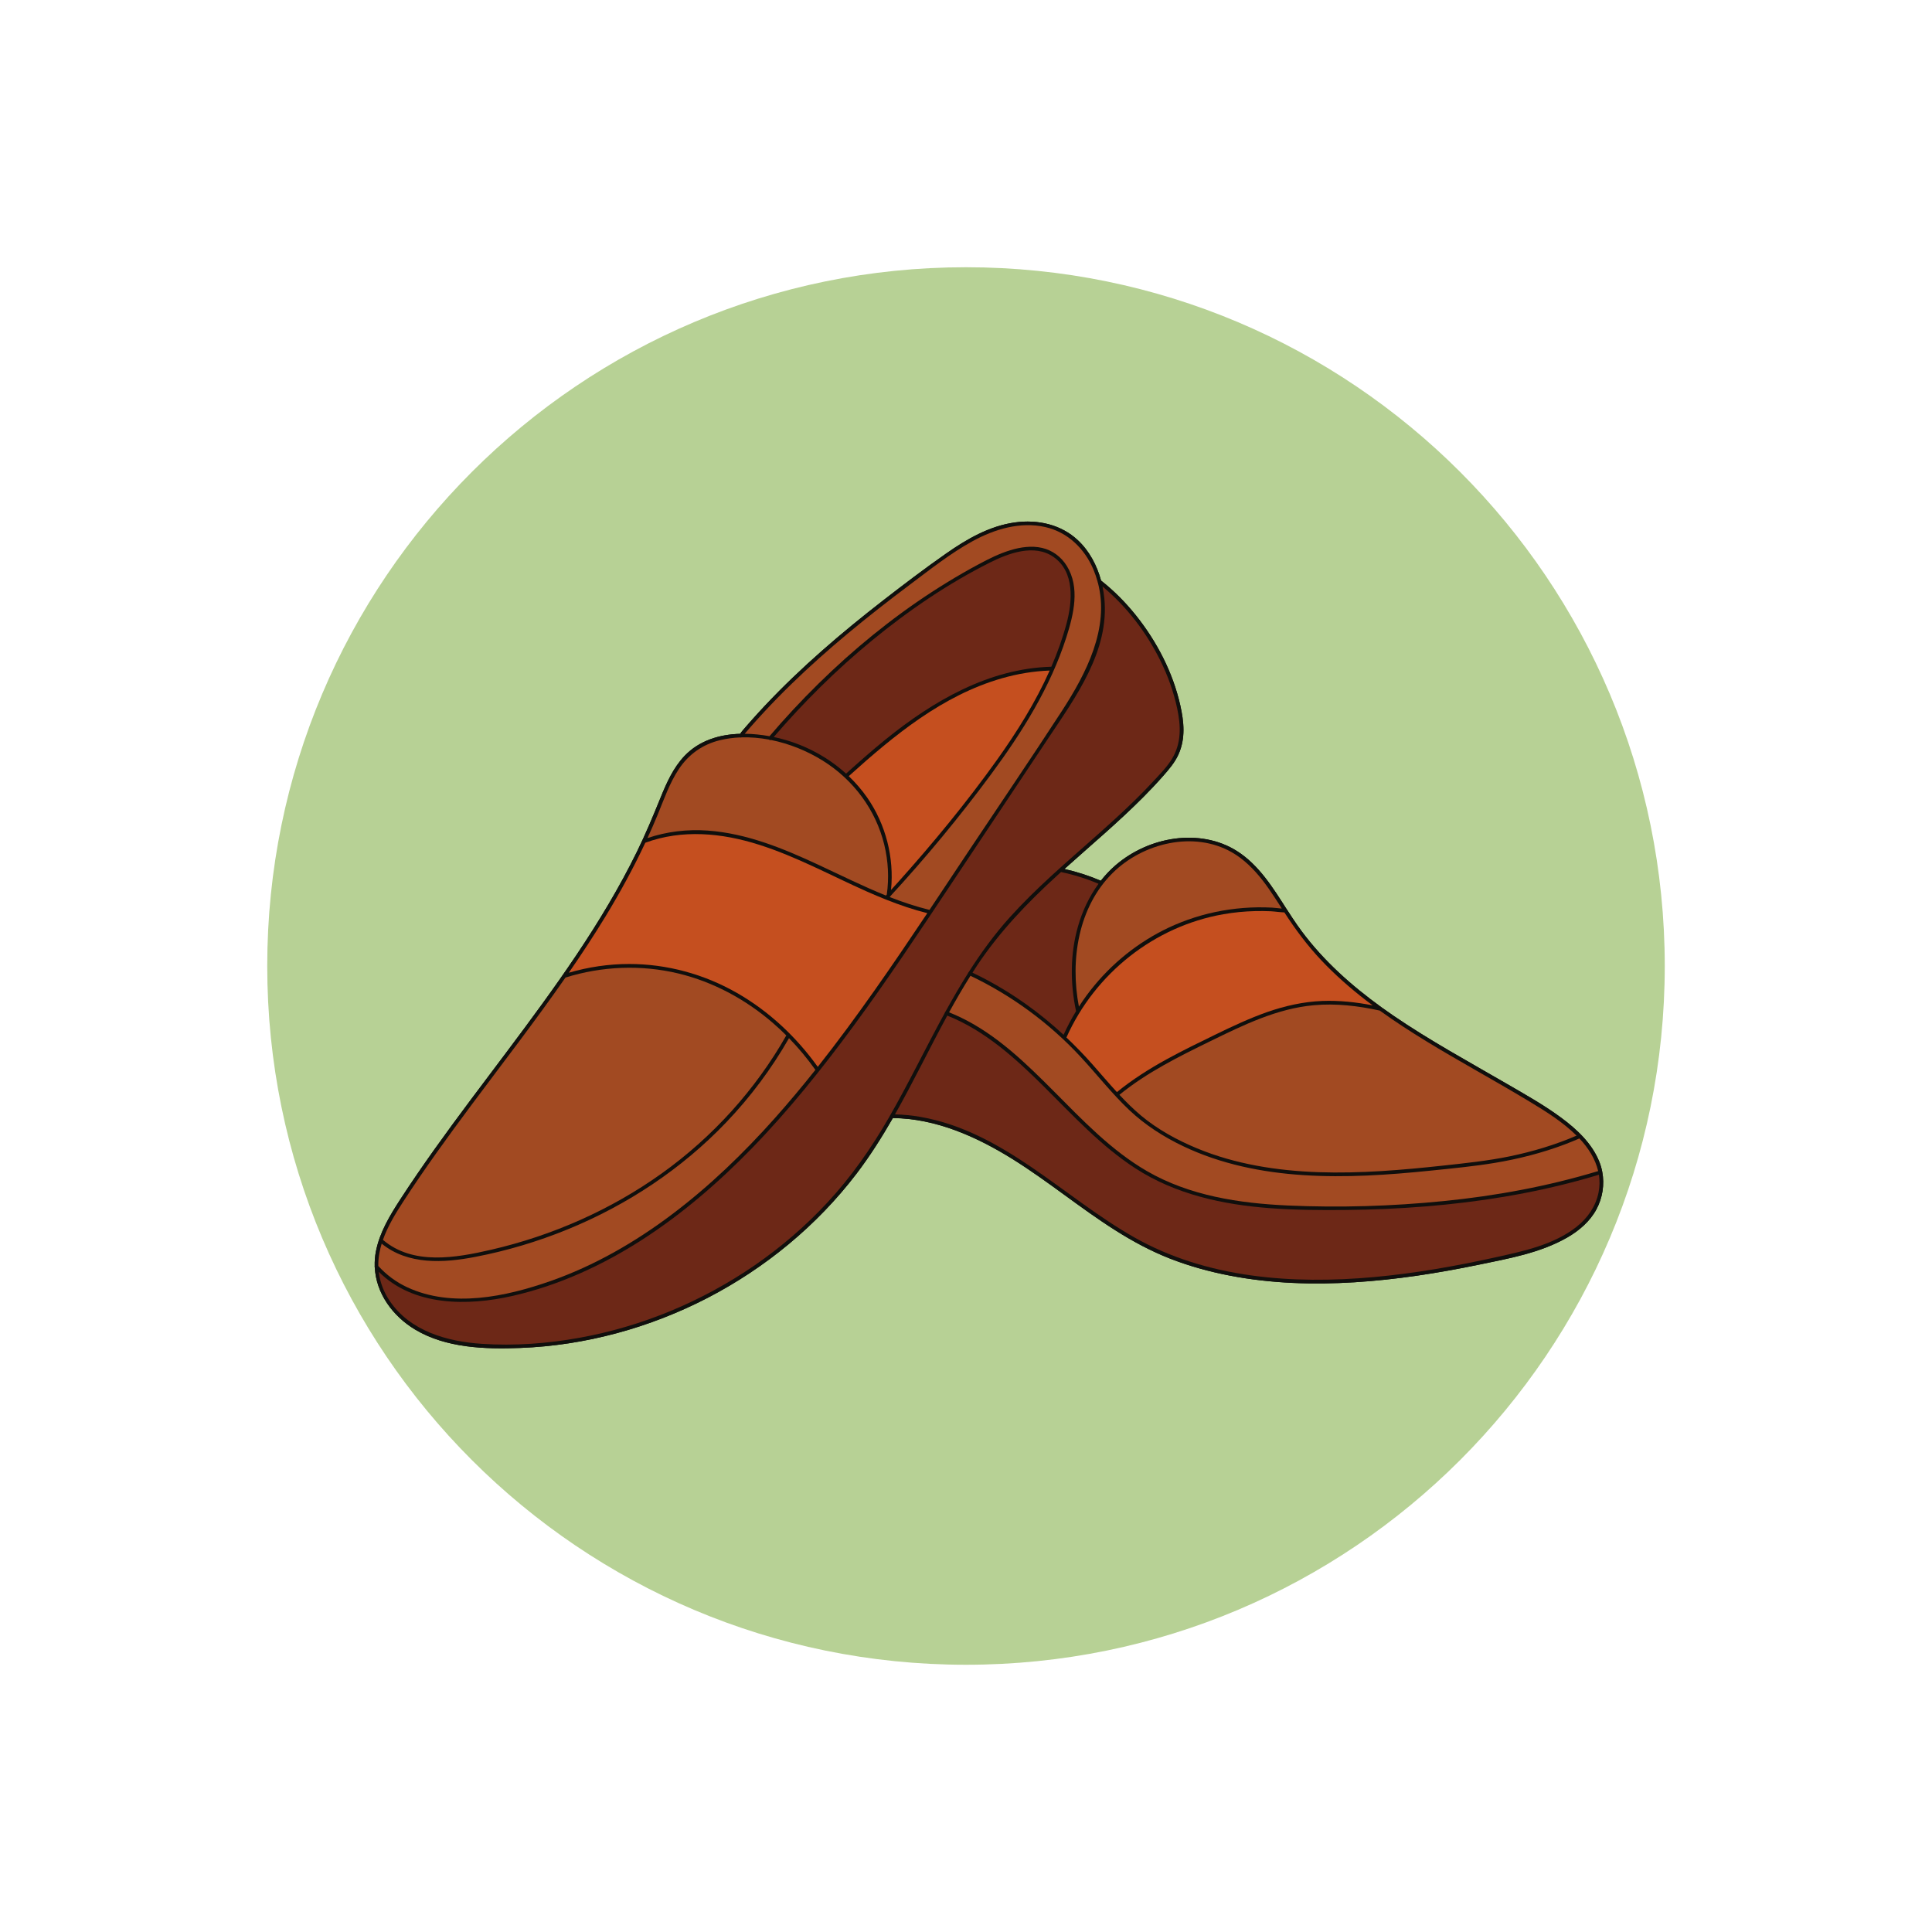 <?xml version="1.0" encoding="UTF-8"?>
<svg xmlns="http://www.w3.org/2000/svg" xmlns:xlink="http://www.w3.org/1999/xlink" width="500" zoomAndPan="magnify" viewBox="0 0 375 375" height="500" preserveAspectRatio="xMidYMid meet" version="1.0">
  <defs>
    <clipPath id="61b3d4075d">
      <path d="M 51.871 51.871 L 323.129 51.871 L 323.129 323.129 L 51.871 323.129 Z M 51.871 51.871 " clip-rule="nonzero"></path>
    </clipPath>
    <clipPath id="93d4e130f0">
      <path d="M 187.5 51.871 C 112.594 51.871 51.871 112.594 51.871 187.5 C 51.871 262.406 112.594 323.129 187.5 323.129 C 262.406 323.129 323.129 262.406 323.129 187.5 C 323.129 112.594 262.406 51.871 187.5 51.871 Z M 187.5 51.871 " clip-rule="nonzero"></path>
    </clipPath>
    <clipPath id="ee7113c77b">
      <path d="M 72.719 101.234 L 311.184 101.234 L 311.184 261.688 L 72.719 261.688 Z M 72.719 101.234 " clip-rule="nonzero"></path>
    </clipPath>
    <clipPath id="cc734057ad">
      <path d="M 73 101.188 L 311 101.188 L 311 253 L 73 253 Z M 73 101.188 " clip-rule="nonzero"></path>
    </clipPath>
  </defs>
  <g clip-path="url(#61b3d4075d)">
    <g clip-path="url(#93d4e130f0)">
      <path fill="#b7d195" d="M 51.871 51.871 L 323.129 51.871 L 323.129 323.129 L 51.871 323.129 Z M 51.871 51.871 " fill-opacity="1" fill-rule="nonzero"></path>
    </g>
  </g>
  <g clip-path="url(#ee7113c77b)">
    <path fill="#100f0d" d="M 311 227.473 C 311 227.461 311 227.445 310.992 227.43 C 310.863 226.754 310.668 226.082 310.402 225.43 C 308.961 221.891 306.027 219.164 303.012 216.938 C 299.695 214.484 296.059 212.453 292.496 210.383 C 285.09 206.086 277.559 201.988 270.48 197.156 C 269.719 196.633 268.953 196.098 268.203 195.559 C 268.188 195.539 268.168 195.527 268.145 195.516 C 262.328 191.312 256.922 186.504 252.633 180.723 C 252.02 179.895 251.434 179.047 250.863 178.188 C 250.574 177.754 250.297 177.324 250.02 176.891 C 249.945 176.781 249.875 176.637 249.777 176.531 C 247.102 172.359 244.391 167.918 240.105 165.195 C 236.531 162.922 232.18 162.223 228.02 162.781 C 223.809 163.348 219.762 165.168 216.539 167.934 C 215.484 168.84 214.527 169.859 213.668 170.949 C 211.387 169.977 209.027 169.211 206.602 168.672 C 211.742 164.055 217.047 159.613 221.918 154.711 C 223.242 153.379 224.539 152.008 225.781 150.594 C 226.934 149.285 228.051 147.984 228.766 146.379 C 230.129 143.309 229.812 140.117 229.098 136.926 C 227.668 130.543 224.559 124.547 220.492 119.453 C 218.496 116.957 216.23 114.672 213.719 112.691 C 212.918 109.738 211.453 106.953 209.215 104.855 C 205.922 101.77 201.387 100.801 197.004 101.402 C 192.047 102.086 187.645 104.637 183.609 107.465 C 179.477 110.352 175.457 113.41 171.473 116.496 C 163.348 122.801 155.5 129.5 148.445 136.996 C 147.629 137.863 146.824 138.746 146.027 139.637 C 145.613 140.102 145.207 140.562 144.797 141.035 C 144.598 141.27 144.395 141.504 144.191 141.738 C 144.129 141.812 143.645 142.359 143.738 142.43 C 139.695 142.535 135.75 143.707 132.895 146.691 C 130.699 148.984 129.383 151.941 128.203 154.852 C 126.766 158.387 125.309 161.895 123.629 165.316 C 116.805 179.234 107.625 191.812 98.355 204.172 C 93.652 210.441 88.895 216.676 84.348 223.062 C 82.066 226.266 79.836 229.508 77.691 232.805 C 75.68 235.91 73.676 239.219 72.961 242.902 C 72.773 243.875 72.703 244.832 72.73 245.777 C 72.711 245.848 72.711 245.93 72.746 246.012 C 73 251.016 76.18 255.43 80.566 258.062 C 86.59 261.668 94.137 261.891 100.961 261.637 C 113.613 261.16 126.105 257.734 137.336 251.922 C 148.57 246.102 158.566 237.879 166.25 227.812 C 168.871 224.375 171.164 220.738 173.305 217.012 C 181.676 217.098 189.594 220.648 196.582 225.004 C 203.461 229.297 209.691 234.512 216.547 238.84 C 219.906 240.961 223.422 242.859 227.129 244.305 C 230.887 245.766 234.793 246.844 238.758 247.605 C 246.711 249.133 254.871 249.391 262.941 248.887 C 271.031 248.383 279.055 247.125 286.988 245.488 C 292.793 244.285 299.008 243.191 304.215 240.191 C 306.504 238.871 308.598 237.086 309.867 234.727 C 311.059 232.504 311.461 229.926 311 227.473 " fill-opacity="1" fill-rule="nonzero"></path>
    <path fill="#100f0d" d="M 310.277 231.469 C 309.73 234.176 308.141 236.441 305.992 238.137 C 301.605 241.594 295.789 242.824 290.457 244.008 C 282.617 245.746 274.695 247.152 266.695 247.879 C 250.91 249.309 234.207 248.129 220.156 240.168 C 206.387 232.367 194.875 219.656 178.691 216.793 C 177.043 216.504 175.383 216.34 173.715 216.301 C 177.27 210.02 180.41 203.48 183.867 197.129 C 191.195 200.043 197.121 205.438 202.645 210.926 C 208.266 216.512 213.699 222.445 220.391 226.781 C 228.188 231.832 237.34 233.816 246.484 234.504 C 251.398 234.867 256.336 234.91 261.258 234.855 C 266.402 234.801 271.547 234.586 276.672 234.168 C 286.93 233.336 297.145 231.707 307.066 228.965 C 308.16 228.664 309.25 228.344 310.34 228.012 C 310.52 229.125 310.512 230.281 310.277 231.469 Z M 172.5 216.98 C 169.102 222.879 165.211 228.445 160.57 233.438 C 156.332 238 151.586 242.078 146.465 245.609 C 136.277 252.617 124.617 257.477 112.445 259.668 C 106.246 260.789 99.859 261.254 93.559 260.84 C 86.828 260.398 79.633 258.398 75.648 252.516 C 74.477 250.789 73.75 248.859 73.512 246.852 C 80.273 253.578 90.785 253.531 99.57 251.516 C 108.496 249.473 116.941 245.586 124.621 240.645 C 132.43 235.617 139.5 229.5 145.965 222.855 C 153.133 215.477 159.582 207.414 165.68 199.125 C 172.188 190.273 178.273 181.117 184.363 171.973 C 190.668 162.5 196.98 153.027 203.293 143.555 C 208.688 135.449 215.383 126.41 214.348 116.109 C 214.273 115.352 214.152 114.59 213.996 113.836 C 218.715 117.762 222.535 122.762 225.25 128.27 C 226.691 131.191 227.801 134.285 228.484 137.477 C 229.215 140.91 229.344 144.301 227.418 147.391 C 226.473 148.914 225.16 150.238 223.953 151.547 C 222.738 152.867 221.48 154.145 220.199 155.398 C 217.551 157.988 214.789 160.461 212.012 162.918 C 206.52 167.777 200.93 172.578 196.012 178.035 C 193.012 181.363 190.414 184.938 188.043 188.66 C 187.949 188.727 187.883 188.832 187.867 188.941 C 186.34 191.355 184.91 193.828 183.527 196.34 C 183.438 196.391 183.379 196.508 183.371 196.625 C 179.68 203.359 176.34 210.324 172.5 216.98 Z M 73.633 243.234 C 73.75 242.605 73.902 241.992 74.086 241.391 C 79.191 245.543 86.102 245.152 92.23 243.965 C 98.383 242.781 104.422 240.977 110.223 238.602 C 121.758 233.879 132.344 226.875 140.957 217.848 C 145.668 212.922 149.766 207.426 153.145 201.508 C 155.008 203.422 156.719 205.48 158.266 207.66 C 155.723 210.859 153.105 213.988 150.391 217.039 C 144.328 223.836 137.738 230.211 130.457 235.691 C 123.273 241.105 115.387 245.656 106.883 248.641 C 98.191 251.691 87.734 253.918 79 249.84 C 76.875 248.852 75.016 247.457 73.43 245.727 C 73.414 244.906 73.48 244.07 73.633 243.234 Z M 78.312 233.164 C 82.441 226.809 86.898 220.672 91.422 214.594 C 97.566 206.344 103.879 198.195 109.758 189.746 C 116.836 187.527 124.438 187.219 131.664 188.949 C 138.484 190.59 144.785 194.016 150.07 198.602 C 150.949 199.359 151.797 200.156 152.621 200.977 C 146.641 211.516 138.332 220.68 128.48 227.734 C 118.562 234.836 107.191 239.836 95.312 242.578 C 88.473 244.156 80.152 245.637 74.328 240.652 C 75.266 237.988 76.781 235.52 78.312 233.164 Z M 117.477 177.969 C 120.312 173.305 122.938 168.516 125.254 163.574 C 132.422 160.934 140.113 161.672 147.273 163.945 C 154.605 166.262 161.359 169.984 168.363 173.09 C 169.535 173.609 170.715 174.102 171.898 174.578 C 171.922 174.594 171.945 174.602 171.973 174.605 C 174.586 175.648 177.254 176.562 179.992 177.242 C 176.641 182.25 173.27 187.238 169.801 192.16 C 166.234 197.223 162.566 202.219 158.727 207.078 C 154.578 201.285 149.273 196.297 143.082 192.75 C 136.699 189.09 129.445 187.098 122.078 187.109 C 118.133 187.113 114.195 187.699 110.406 188.805 C 112.859 185.254 115.227 181.656 117.477 177.969 Z M 127.641 158.164 C 128.879 155.156 129.945 152.027 131.75 149.297 C 133.648 146.414 136.395 144.48 139.754 143.668 C 141.012 143.367 142.301 143.191 143.602 143.133 C 143.645 143.152 143.699 143.164 143.754 143.164 C 143.809 143.164 143.863 143.145 143.91 143.125 C 145.691 143.07 147.488 143.223 149.27 143.555 C 149.367 143.656 149.512 143.695 149.645 143.629 C 153.238 144.348 156.723 145.781 159.703 147.641 C 165.637 151.348 169.984 157.16 171.641 163.977 C 172.406 167.137 172.582 170.426 172.125 173.641 C 172.066 173.703 172.016 173.766 171.961 173.824 C 167.473 172.02 163.129 169.84 158.742 167.805 C 151.977 164.66 144.891 161.75 137.363 161.215 C 133.426 160.934 129.418 161.395 125.672 162.672 C 126.355 161.184 127.016 159.68 127.641 158.164 Z M 164.219 150.16 C 160.723 146.992 156.438 144.688 151.879 143.461 C 151.324 143.312 150.754 143.18 150.18 143.055 C 156.004 136.289 162.359 129.977 169.266 124.309 C 176.309 118.523 183.961 113.305 192.117 109.203 C 195.746 107.383 200.754 105.504 204.48 108.102 C 208.648 110.996 208.156 116.766 207.012 121.043 C 206.242 123.914 205.238 126.703 204.062 129.414 C 191.957 129.742 181.129 136.051 171.941 143.488 C 169.297 145.629 166.746 147.879 164.219 150.16 Z M 194.484 131.652 C 197.504 130.789 200.609 130.266 203.742 130.152 C 201.004 136.301 197.383 142.07 193.488 147.531 C 187.578 155.805 181.078 163.691 174.289 171.262 C 173.848 171.754 173.398 172.238 172.949 172.734 C 173.574 166.461 171.934 160.023 168.336 154.832 C 167.281 153.312 166.074 151.922 164.742 150.652 C 173.508 142.746 182.934 134.965 194.484 131.652 Z M 145.742 141.043 C 146.559 140.113 147.387 139.191 148.234 138.285 C 149.941 136.434 151.707 134.629 153.516 132.867 C 157.07 129.406 160.785 126.102 164.598 122.93 C 168.504 119.68 172.508 116.555 176.574 113.508 C 180.516 110.555 184.449 107.418 188.777 105.043 C 193.035 102.707 198.047 101.195 202.902 102.305 C 207.246 103.297 210.504 106.469 212.219 110.512 C 212.551 111.301 212.82 112.094 213.035 112.879 C 213.023 112.949 213.043 113.016 213.094 113.078 C 215.414 121.887 210.855 130.688 206.09 138.031 C 200.137 147.199 193.977 156.238 187.918 165.336 C 185.418 169.09 182.922 172.855 180.414 176.609 C 177.773 175.961 175.207 175.102 172.688 174.117 C 172.73 174.09 172.758 174.047 172.777 173.996 C 179.719 166.453 186.285 158.523 192.375 150.281 C 198.395 142.129 203.887 133.383 206.992 123.66 C 208.395 119.262 209.676 114.039 207.055 109.824 C 205.973 108.078 204.277 106.812 202.27 106.348 C 200.223 105.879 198.074 106.195 196.094 106.801 C 193.953 107.449 191.945 108.457 189.98 109.512 C 187.875 110.637 185.812 111.824 183.777 113.074 C 179.77 115.527 175.906 118.207 172.184 121.074 C 164.699 126.84 157.812 133.359 151.527 140.41 C 150.797 141.23 150.078 142.062 149.363 142.898 C 147.797 142.609 146.176 142.438 144.551 142.422 C 144.945 141.961 145.344 141.5 145.742 141.043 Z M 213.223 171.543 C 211.402 174.027 210.074 176.875 209.234 179.824 C 207.707 185.156 207.711 190.859 208.863 196.266 C 207.961 197.742 207.156 199.277 206.438 200.855 C 201.891 196.648 196.852 193 191.328 190.082 C 190.477 189.633 189.621 189.211 188.762 188.797 C 189.062 188.324 189.359 187.852 189.668 187.383 C 194.031 180.828 199.434 175.191 205.234 169.906 C 205.473 169.691 205.711 169.48 205.945 169.262 C 208.438 169.785 210.875 170.551 213.223 171.543 Z M 215.992 169.418 C 221.848 163.637 231.691 161.203 239.094 165.426 C 241.422 166.758 243.344 168.684 244.988 170.773 C 245.887 171.918 246.699 173.113 247.496 174.328 C 247.875 174.898 248.25 175.48 248.621 176.062 C 248.668 176.133 248.723 176.238 248.785 176.355 C 248.152 176.301 247.512 176.199 246.891 176.168 C 245.945 176.117 245.004 176.102 244.062 176.113 C 242.254 176.137 240.441 176.281 238.652 176.535 C 234.992 177.051 231.41 178.055 228.02 179.52 C 222 182.121 216.633 186.203 212.449 191.242 C 211.352 192.562 210.344 193.945 209.414 195.383 C 207.691 186.398 209.258 176.059 215.992 169.418 Z M 256.469 186.398 C 259.129 189.215 262.047 191.773 265.109 194.145 C 265.547 194.484 265.996 194.809 266.441 195.141 C 263.215 194.516 259.934 194.156 256.645 194.285 C 252.984 194.43 249.398 195.242 245.945 196.445 C 242.531 197.648 239.242 199.191 235.984 200.777 C 232.754 202.348 229.52 203.918 226.367 205.648 C 223.012 207.5 219.762 209.555 216.793 211.977 C 215.176 210.219 213.629 208.395 212.055 206.609 C 210.445 204.785 208.754 203.043 206.992 201.375 C 212.527 188.973 224.027 179.801 237.445 177.453 C 239.488 177.094 241.555 176.891 243.625 176.844 C 244.645 176.82 245.656 176.828 246.672 176.875 C 247.539 176.922 248.43 177.074 249.297 177.098 C 251.43 180.406 253.762 183.531 256.469 186.398 Z M 286.191 207.59 C 289.781 209.648 293.375 211.695 296.918 213.836 C 300.121 215.77 303.336 217.777 306.012 220.426 C 301.84 222.219 297.477 223.527 293.035 224.445 C 288.793 225.32 284.484 225.766 280.184 226.234 C 272.125 227.109 264.008 227.797 255.898 227.52 C 247.863 227.238 239.785 225.98 232.328 222.887 C 228.445 221.277 224.648 219.199 221.426 216.492 C 219.957 215.25 218.59 213.902 217.281 212.5 C 222.613 208.152 228.824 205.078 234.973 202.07 C 241.32 198.965 247.883 195.75 255.02 195.113 C 259.312 194.723 263.613 195.234 267.809 196.152 C 273.668 200.375 279.934 204.004 286.191 207.59 Z M 310.203 227.305 C 300.453 230.254 290.398 232.109 280.273 233.121 C 270.223 234.129 260.039 234.441 249.945 233.984 C 240.539 233.562 230.902 232.098 222.633 227.316 C 215.73 223.32 210.18 217.473 204.602 211.867 C 199.145 206.383 193.453 200.824 186.395 197.445 C 185.68 197.105 184.949 196.793 184.215 196.492 C 185.535 194.094 186.906 191.723 188.367 189.402 C 196.398 193.238 203.668 198.578 209.723 205.105 C 212.902 208.531 215.781 212.23 219.176 215.449 C 222.27 218.367 225.836 220.656 229.664 222.48 C 236.949 225.957 244.953 227.57 252.969 228.09 C 261.215 228.625 269.484 228.059 277.684 227.219 C 281.844 226.793 286.023 226.395 290.145 225.715 C 294.781 224.945 299.359 223.777 303.754 222.117 C 304.695 221.758 305.633 221.371 306.559 220.973 C 308.289 222.797 309.648 224.945 310.203 227.305 Z M 311 227.473 C 311 227.461 311 227.445 310.992 227.43 C 310.863 226.754 310.668 226.082 310.402 225.43 C 308.961 221.891 306.027 219.164 303.012 216.938 C 299.695 214.484 296.059 212.453 292.496 210.383 C 285.09 206.086 277.559 201.988 270.48 197.156 C 269.719 196.633 268.953 196.098 268.203 195.559 C 268.188 195.539 268.168 195.527 268.145 195.516 C 262.328 191.312 256.922 186.504 252.633 180.723 C 252.02 179.895 251.434 179.047 250.863 178.188 C 250.574 177.754 250.297 177.324 250.02 176.891 C 249.945 176.781 249.875 176.637 249.777 176.531 C 247.102 172.359 244.391 167.918 240.105 165.195 C 236.531 162.922 232.18 162.223 228.02 162.781 C 223.809 163.348 219.762 165.168 216.539 167.934 C 215.484 168.84 214.527 169.859 213.668 170.949 C 211.387 169.977 209.027 169.211 206.602 168.672 C 211.742 164.055 217.047 159.613 221.918 154.711 C 223.242 153.379 224.539 152.008 225.781 150.594 C 226.934 149.285 228.051 147.984 228.766 146.379 C 230.129 143.309 229.812 140.117 229.098 136.926 C 227.668 130.543 224.559 124.547 220.492 119.453 C 218.496 116.957 216.23 114.672 213.719 112.691 C 212.918 109.738 211.453 106.953 209.215 104.855 C 205.922 101.77 201.387 100.801 197.004 101.402 C 192.047 102.086 187.645 104.637 183.609 107.465 C 179.477 110.352 175.457 113.41 171.473 116.496 C 163.348 122.801 155.5 129.5 148.445 136.996 C 147.629 137.863 146.824 138.746 146.027 139.637 C 145.613 140.102 145.207 140.562 144.797 141.035 C 144.598 141.27 144.395 141.504 144.191 141.738 C 144.129 141.812 143.645 142.359 143.738 142.43 C 139.695 142.535 135.75 143.707 132.895 146.691 C 130.699 148.984 129.383 151.941 128.203 154.852 C 126.766 158.387 125.309 161.895 123.629 165.316 C 116.805 179.234 107.625 191.812 98.355 204.172 C 93.652 210.441 88.895 216.676 84.348 223.062 C 82.066 226.266 79.836 229.508 77.691 232.805 C 75.68 235.91 73.676 239.219 72.961 242.902 C 72.773 243.875 72.703 244.832 72.73 245.777 C 72.711 245.848 72.711 245.93 72.746 246.012 C 73 251.016 76.18 255.43 80.566 258.062 C 86.59 261.668 94.137 261.891 100.961 261.637 C 113.613 261.16 126.105 257.734 137.336 251.922 C 148.57 246.102 158.566 237.879 166.25 227.812 C 168.871 224.375 171.164 220.738 173.305 217.012 C 181.676 217.098 189.594 220.648 196.582 225.004 C 203.461 229.297 209.691 234.512 216.547 238.84 C 219.906 240.961 223.422 242.859 227.129 244.305 C 230.887 245.766 234.793 246.844 238.758 247.605 C 246.711 249.133 254.871 249.391 262.941 248.887 C 271.031 248.383 279.055 247.125 286.988 245.488 C 292.793 244.285 299.008 243.191 304.215 240.191 C 306.504 238.871 308.598 237.086 309.867 234.727 C 311.059 232.504 311.461 229.926 311 227.473 " fill-opacity="1" fill-rule="nonzero"></path>
  </g>
  <path fill="#6d2817" d="M 164.219 150.16 C 166.746 147.879 169.297 145.629 171.941 143.488 C 181.129 136.051 191.957 129.742 204.062 129.414 C 205.238 126.703 206.242 123.914 207.012 121.043 C 208.156 116.766 208.648 110.996 204.48 108.102 C 200.754 105.504 195.746 107.383 192.117 109.203 C 183.961 113.305 176.309 118.523 169.266 124.309 C 162.359 129.977 156.004 136.289 150.18 143.055 C 150.754 143.18 151.324 143.312 151.879 143.461 C 156.438 144.688 160.723 146.992 164.219 150.16 Z M 213.223 171.543 C 210.875 170.551 208.438 169.785 205.945 169.262 C 205.711 169.48 205.473 169.691 205.234 169.906 C 199.434 175.191 194.031 180.828 189.668 187.383 C 189.359 187.852 189.062 188.324 188.762 188.797 C 189.621 189.211 190.477 189.633 191.328 190.082 C 196.852 193 201.891 196.648 206.438 200.855 C 207.156 199.277 207.961 197.742 208.863 196.266 C 207.711 190.859 207.707 185.156 209.234 179.824 C 210.074 176.875 211.402 174.027 213.223 171.543 Z M 183.527 196.34 C 184.91 193.828 186.34 191.355 187.867 188.941 C 187.883 188.832 187.949 188.727 188.043 188.66 C 190.414 184.938 193.012 181.363 196.012 178.035 C 200.93 172.578 206.52 167.777 212.012 162.918 C 214.789 160.461 217.551 157.988 220.199 155.398 C 221.48 154.145 222.738 152.867 223.953 151.547 C 225.16 150.238 226.473 148.914 227.418 147.391 C 229.344 144.301 229.215 140.91 228.484 137.477 C 227.801 134.285 226.691 131.191 225.25 128.27 C 222.535 122.762 218.715 117.762 213.996 113.836 C 214.152 114.59 214.273 115.352 214.348 116.109 C 215.383 126.41 208.688 135.449 203.293 143.555 C 196.98 153.027 190.668 162.5 184.363 171.973 C 178.273 181.117 172.188 190.273 165.68 199.125 C 159.582 207.414 153.133 215.477 145.965 222.855 C 139.5 229.5 132.43 235.617 124.621 240.645 C 116.941 245.586 108.496 249.473 99.57 251.516 C 90.785 253.531 80.273 253.578 73.512 246.852 C 73.75 248.859 74.477 250.789 75.648 252.516 C 79.633 258.398 86.828 260.398 93.559 260.84 C 99.859 261.254 106.246 260.789 112.445 259.668 C 124.617 257.477 136.277 252.617 146.465 245.609 C 151.586 242.078 156.332 238 160.57 233.438 C 165.211 228.445 169.102 222.879 172.5 216.98 C 176.34 210.324 179.68 203.359 183.371 196.625 C 183.379 196.508 183.438 196.391 183.527 196.34 Z M 310.277 231.469 C 309.73 234.176 308.141 236.441 305.992 238.137 C 301.605 241.594 295.789 242.824 290.457 244.008 C 282.617 245.746 274.695 247.152 266.695 247.879 C 250.91 249.309 234.207 248.129 220.156 240.168 C 206.387 232.367 194.875 219.656 178.691 216.793 C 177.043 216.504 175.383 216.34 173.715 216.301 C 177.27 210.02 180.41 203.48 183.867 197.129 C 191.195 200.043 197.121 205.438 202.645 210.926 C 208.266 216.512 213.699 222.445 220.391 226.781 C 228.188 231.832 237.34 233.816 246.484 234.504 C 251.398 234.867 256.336 234.91 261.258 234.855 C 266.402 234.801 271.547 234.586 276.672 234.168 C 286.93 233.336 297.145 231.707 307.066 228.965 C 308.16 228.664 309.25 228.344 310.34 228.012 C 310.52 229.125 310.512 230.281 310.277 231.469 " fill-opacity="1" fill-rule="nonzero"></path>
  <path fill="#c54f1f" d="M 171.898 174.578 C 170.715 174.102 169.535 173.609 168.363 173.09 C 161.359 169.984 154.605 166.262 147.273 163.945 C 140.113 161.672 132.422 160.934 125.254 163.574 C 122.938 168.516 120.312 173.305 117.477 177.969 C 115.227 181.656 112.859 185.254 110.406 188.805 C 114.195 187.699 118.133 187.113 122.078 187.109 C 129.445 187.098 136.699 189.09 143.082 192.75 C 149.273 196.297 154.578 201.285 158.727 207.078 C 162.566 202.219 166.234 197.223 169.801 192.16 C 173.27 187.238 176.641 182.25 179.992 177.242 C 177.254 176.562 174.586 175.648 171.973 174.605 C 171.945 174.602 171.922 174.594 171.898 174.578 Z M 164.742 150.652 C 166.074 151.922 167.281 153.312 168.336 154.832 C 171.934 160.023 173.574 166.461 172.949 172.734 C 173.398 172.238 173.848 171.754 174.289 171.262 C 181.078 163.691 187.578 155.805 193.488 147.531 C 197.383 142.07 201.004 136.301 203.742 130.152 C 200.609 130.266 197.504 130.789 194.484 131.652 C 182.934 134.965 173.508 142.746 164.742 150.652 Z M 266.441 195.141 C 263.215 194.516 259.934 194.156 256.645 194.285 C 252.984 194.43 249.398 195.242 245.945 196.445 C 242.531 197.648 239.242 199.191 235.984 200.777 C 232.754 202.348 229.52 203.918 226.367 205.648 C 223.012 207.5 219.762 209.555 216.793 211.977 C 215.176 210.219 213.629 208.395 212.055 206.609 C 210.445 204.785 208.754 203.043 206.992 201.375 C 212.527 188.973 224.027 179.801 237.445 177.453 C 239.488 177.094 241.555 176.891 243.625 176.844 C 244.645 176.82 245.656 176.828 246.672 176.875 C 247.539 176.922 248.43 177.074 249.297 177.098 C 251.43 180.406 253.762 183.531 256.469 186.398 C 259.129 189.215 262.047 191.773 265.109 194.145 C 265.547 194.484 265.996 194.809 266.441 195.141 " fill-opacity="1" fill-rule="nonzero"></path>
  <g clip-path="url(#cc734057ad)">
    <path fill="#a24a22" d="M 95.312 242.578 C 107.191 239.836 118.562 234.836 128.48 227.734 C 138.332 220.68 146.641 211.516 152.621 200.977 C 151.797 200.156 150.949 199.359 150.07 198.602 C 144.785 194.016 138.484 190.59 131.664 188.949 C 124.438 187.219 116.836 187.527 109.758 189.746 C 103.879 198.195 97.566 206.344 91.422 214.594 C 86.898 220.672 82.441 226.809 78.312 233.164 C 76.781 235.52 75.266 237.988 74.328 240.652 C 80.152 245.637 88.473 244.156 95.312 242.578 Z M 140.957 217.848 C 132.344 226.875 121.758 233.879 110.223 238.602 C 104.422 240.977 98.383 242.781 92.23 243.965 C 86.102 245.152 79.191 245.543 74.086 241.391 C 73.902 241.992 73.75 242.605 73.633 243.234 C 73.48 244.07 73.414 244.906 73.43 245.727 C 75.016 247.457 76.875 248.852 79 249.84 C 87.734 253.918 98.191 251.691 106.883 248.641 C 115.387 245.656 123.273 241.105 130.457 235.691 C 137.738 230.211 144.328 223.836 150.391 217.039 C 153.105 213.988 155.723 210.859 158.266 207.66 C 156.719 205.48 155.008 203.422 153.145 201.508 C 149.766 207.426 145.668 212.922 140.957 217.848 Z M 159.703 147.641 C 156.723 145.781 153.238 144.348 149.645 143.629 C 149.512 143.695 149.367 143.656 149.27 143.555 C 147.488 143.223 145.691 143.07 143.91 143.125 C 143.863 143.145 143.809 143.164 143.754 143.164 C 143.699 143.164 143.645 143.152 143.602 143.133 C 142.301 143.191 141.012 143.367 139.754 143.668 C 136.395 144.48 133.648 146.414 131.75 149.297 C 129.945 152.027 128.879 155.156 127.641 158.164 C 127.016 159.68 126.355 161.184 125.672 162.672 C 129.418 161.395 133.426 160.934 137.363 161.215 C 144.891 161.75 151.977 164.66 158.742 167.805 C 163.129 169.84 167.473 172.02 171.961 173.824 C 172.016 173.766 172.066 173.703 172.125 173.641 C 172.582 170.426 172.406 167.137 171.641 163.977 C 169.984 157.16 165.637 151.348 159.703 147.641 Z M 206.09 138.031 C 210.855 130.688 215.414 121.887 213.094 113.078 C 213.043 113.016 213.023 112.949 213.035 112.879 C 212.82 112.094 212.551 111.301 212.219 110.512 C 210.504 106.469 207.246 103.297 202.902 102.305 C 198.047 101.195 193.035 102.707 188.777 105.043 C 184.449 107.418 180.516 110.555 176.574 113.508 C 172.508 116.555 168.504 119.68 164.598 122.93 C 160.785 126.102 157.07 129.406 153.516 132.867 C 151.707 134.629 149.941 136.434 148.234 138.285 C 147.387 139.191 146.559 140.113 145.742 141.043 C 145.344 141.5 144.945 141.961 144.551 142.422 C 146.176 142.438 147.797 142.609 149.363 142.898 C 150.078 142.062 150.797 141.23 151.527 140.41 C 157.812 133.359 164.699 126.84 172.184 121.074 C 175.906 118.207 179.77 115.527 183.777 113.074 C 185.812 111.824 187.875 110.637 189.98 109.512 C 191.945 108.457 193.953 107.449 196.094 106.801 C 198.074 106.195 200.223 105.879 202.27 106.348 C 204.277 106.812 205.973 108.078 207.055 109.824 C 209.676 114.039 208.395 119.262 206.992 123.66 C 203.887 133.383 198.395 142.129 192.375 150.281 C 186.285 158.523 179.719 166.453 172.777 173.996 C 172.758 174.047 172.73 174.09 172.688 174.117 C 175.207 175.102 177.773 175.961 180.414 176.609 C 182.922 172.855 185.418 169.09 187.918 165.336 C 193.977 156.238 200.137 147.199 206.09 138.031 Z M 209.414 195.383 C 210.344 193.945 211.352 192.562 212.449 191.242 C 216.633 186.203 222 182.121 228.02 179.52 C 231.41 178.055 234.992 177.051 238.652 176.535 C 240.441 176.281 242.254 176.137 244.062 176.113 C 245.004 176.102 245.945 176.117 246.891 176.168 C 247.512 176.199 248.152 176.301 248.785 176.355 C 248.723 176.238 248.668 176.133 248.621 176.062 C 248.25 175.48 247.875 174.898 247.496 174.328 C 246.699 173.113 245.887 171.918 244.988 170.773 C 243.344 168.684 241.422 166.758 239.094 165.426 C 231.691 161.203 221.848 163.637 215.992 169.418 C 209.258 176.059 207.691 186.398 209.414 195.383 Z M 217.281 212.5 C 218.59 213.902 219.957 215.25 221.426 216.492 C 224.648 219.199 228.445 221.277 232.328 222.887 C 239.785 225.98 247.863 227.238 255.898 227.52 C 264.008 227.797 272.125 227.109 280.184 226.234 C 284.484 225.766 288.793 225.32 293.035 224.445 C 297.477 223.527 301.84 222.219 306.012 220.426 C 303.336 217.777 300.121 215.77 296.918 213.836 C 293.375 211.695 289.781 209.648 286.191 207.59 C 279.934 204.004 273.668 200.375 267.809 196.152 C 263.613 195.234 259.312 194.723 255.02 195.113 C 247.883 195.75 241.32 198.965 234.973 202.07 C 228.824 205.078 222.613 208.152 217.281 212.5 Z M 310.203 227.305 C 300.453 230.254 290.398 232.109 280.273 233.121 C 270.223 234.129 260.039 234.441 249.945 233.984 C 240.539 233.562 230.902 232.098 222.633 227.316 C 215.73 223.32 210.18 217.473 204.602 211.867 C 199.145 206.383 193.453 200.824 186.395 197.445 C 185.68 197.105 184.949 196.793 184.215 196.492 C 185.535 194.094 186.906 191.723 188.367 189.402 C 196.398 193.238 203.668 198.578 209.723 205.105 C 212.902 208.531 215.781 212.23 219.176 215.449 C 222.27 218.367 225.836 220.656 229.664 222.48 C 236.949 225.957 244.953 227.57 252.969 228.09 C 261.215 228.625 269.484 228.059 277.684 227.219 C 281.844 226.793 286.023 226.395 290.145 225.715 C 294.781 224.945 299.359 223.777 303.754 222.117 C 304.695 221.758 305.633 221.371 306.559 220.973 C 308.289 222.797 309.648 224.945 310.203 227.305 " fill-opacity="1" fill-rule="nonzero"></path>
  </g>
</svg>
